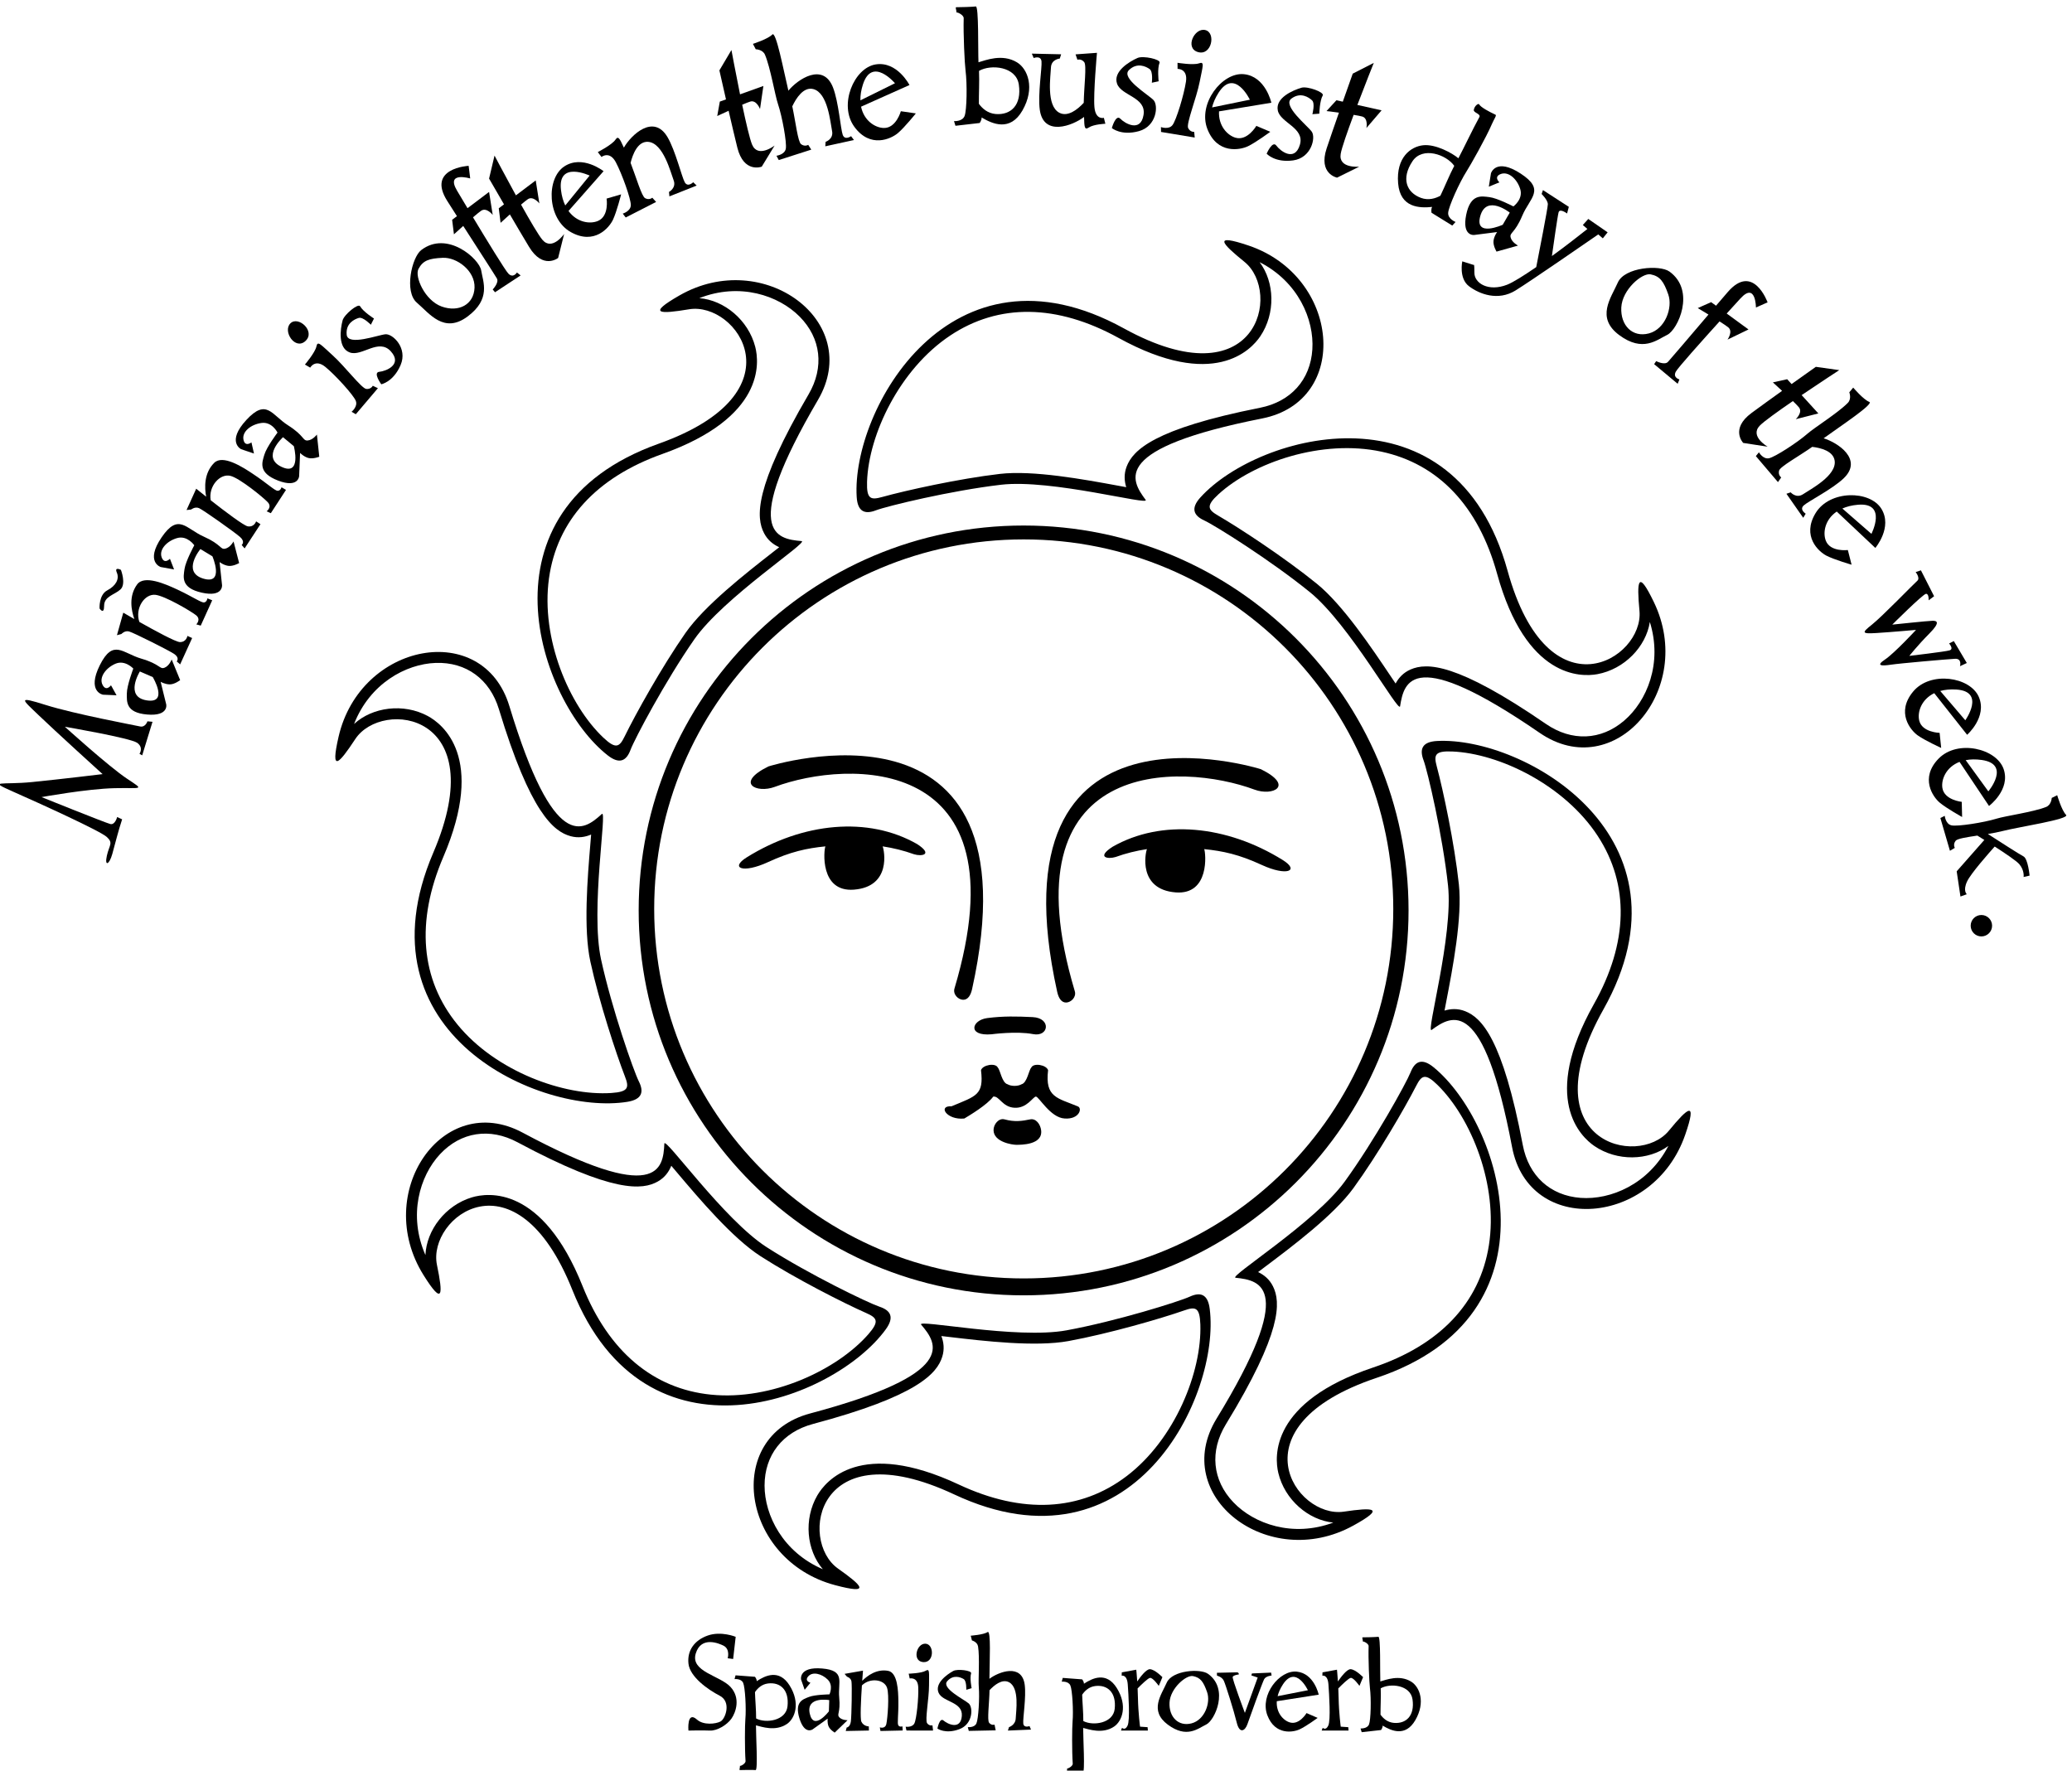 <?xml version="1.0" encoding="UTF-8" standalone="no"?>
<svg xmlns:inkscape="http://www.inkscape.org/namespaces/inkscape" xmlns:sodipodi="http://sodipodi.sourceforge.net/DTD/sodipodi-0.dtd" xmlns="http://www.w3.org/2000/svg" xmlns:svg="http://www.w3.org/2000/svg" version="1.1" id="svg1" width="666.02" height="569.19" viewBox="0 0 666.02 569.19">
  <defs id="defs1"></defs>
  <g id="g1" transform="translate(-66.539,-225.434)">
    <path id="path1" d="m 2974.18,3114 c 513.8,0 930.33,416.53 930.33,930.32 0,513.81 -416.53,930.33 -930.33,930.33 -513.8,0 -930.33,-416.52 -930.33,-930.33 0,-513.79 416.53,-930.32 930.33,-930.32 z m 0.3,1827.11 c 493.25,0 893.12,-399.87 893.12,-893.12 0,-493.25 -399.87,-893.13 -893.12,-893.13 -493.26,0 -893.12,399.88 -893.12,893.13 0,493.25 399.86,893.12 893.12,893.12" style="fill:#000000;fill-opacity:1;fill-rule:nonzero;stroke:none" transform="matrix(0.133,0,0,-0.133,0,1056)"></path>
    <path id="path2" d="m 3077.29,3821.71 c 11.63,0.42 24.88,13.09 20.6,27.42 -169.89,569.1 258.06,552.88 434.47,487.16 43.85,-16.35 97.12,8.99 15.28,49.41 0,0 -657.51,208.9 -492.28,-538.24 3.23,-14.6 9.97,-26.16 21.93,-25.75" style="fill:#000000;fill-opacity:1;fill-rule:nonzero;stroke:none" transform="matrix(0.133,0,0,-0.133,0,1056)"></path>
    <path id="path3" d="m 3189.05,4198.12 c -39.73,-25.74 -11.22,-30.45 7.48,-24.64 24.71,8.96 50.08,15.12 75.74,19.05 -3.84,-9.04 -21.87,-97.32 69.19,-104.61 83.06,-6.65 73.05,95.56 69.2,104.59 45.64,-4.59 84.32,-12.95 138.88,-38.13 60.82,-28.08 92.75,-14.26 50.94,11.76 -134.96,84 -292.8,99.81 -411.43,31.98" style="fill:#000000;fill-opacity:1;fill-rule:nonzero;stroke:none" transform="matrix(0.133,0,0,-0.133,0,1056)"></path>
    <path id="path4" d="m 2896.54,3744.97 c 0,0 60.6,8.19 100.33,0.44 38.7,-7.55 44.56,38.85 -0.8,41.07 -37.83,1.84 -71.51,2.66 -109.91,-2.35 -37.6,-4.91 -48.59,-44.17 10.38,-39.16" style="fill:#000000;fill-opacity:1;fill-rule:nonzero;stroke:none" transform="matrix(0.133,0,0,-0.133,0,1056)"></path>
    <path id="path5" d="m 3104.77,3570.87 c -48.39,20.25 -79.35,21.2 -71.43,87.22 -3.74,12.87 -35.3,18.69 -40.7,6.23 -5.89,-5.89 -9.86,-36.59 -23.33,-40.09 -9.02,-5.3 -25.05,-5.3 -34.06,0 -13.46,3.5 -17.44,34.2 -23.33,40.09 -5.4,12.46 -36.97,6.64 -40.71,-6.23 7.23,-60.13 -11.69,-62.23 -71.42,-87.22 -33.68,2.01 -11.75,-33.87 31.14,-29.48 12.46,7.47 55.4,33.08 69.93,53.02 14.78,1.82 21.65,-25.39 51.34,-27.03 29.91,-1.67 44.43,26.2 51.5,27.03 7.06,0.83 35.04,-51.36 69.93,-53.02 35.42,-2.4 43.39,25.51 31.14,29.48" style="fill:#000000;fill-opacity:1;fill-rule:nonzero;stroke:none" transform="matrix(0.133,0,0,-0.133,0,1056)"></path>
    <path id="path6" d="m 2372.64,4342.93 c 176.42,65.73 604.36,81.95 434.47,-487.16 -4.27,-14.33 8.97,-26.99 20.6,-27.41 11.96,-0.41 18.7,11.15 21.93,25.75 165.24,747.14 -492.28,538.24 -492.28,538.24 -81.84,-40.42 -28.57,-65.77 15.28,-49.42" style="fill:#000000;fill-opacity:1;fill-rule:nonzero;stroke:none" transform="matrix(0.133,0,0,-0.133,0,1056)"></path>
    <path id="path7" d="m 2989.99,3539.31 c -19.93,-4.15 -37.79,-6.64 -61.88,0 -14.01,3.87 -26.99,-12.05 -26.58,-26.58 0.84,-28.66 46,-34.89 54.82,-34.89 11.74,0 64.38,-0.41 60.22,34.89 -1.69,14.44 -12.35,29.54 -26.58,26.58" style="fill:#000000;fill-opacity:1;fill-rule:nonzero;stroke:none" transform="matrix(0.133,0,0,-0.133,0,1056)"></path>
    <path id="path8" d="m 2495.11,4199.16 c -3.85,-9.04 -13.85,-111.24 69.19,-104.59 91.08,7.28 73.04,95.57 69.19,104.61 25.68,-3.94 51.04,-10.1 75.76,-19.05 18.68,-5.82 47.2,-1.11 7.47,24.64 -118.64,67.84 -276.47,52.02 -411.42,-31.98 -41.82,-26.03 -9.89,-39.86 50.94,-11.77 54.56,25.19 93.24,33.55 138.87,38.14" style="fill:#000000;fill-opacity:1;fill-rule:nonzero;stroke:none" transform="matrix(0.133,0,0,-0.133,0,1056)"></path>
    <path id="path9" d="m 4533.54,3511.79 c -74.44,-90.4 -338.64,-28.17 -158.11,293.17 234.06,416.62 -191.54,659.84 -401.87,648.92 -36.34,-1.89 -42.83,-19.77 -32.95,-46.12 9.89,-26.35 46.12,-181.17 59.3,-303.05 13.17,-121.88 -54.56,-360.19 -39.53,-349.17 49.41,36.24 125.18,82.35 194.35,-283.28 40.72,-215.26 341.68,-191.82 418.34,29.64 29.65,85.65 6.59,65.89 -39.53,9.89 z m -213.03,-162.24 c -73.5,5.39 -125.79,53.09 -139.88,127.61 -48.7,257.34 -99.99,308.1 -139.24,323.57 -18.08,7.13 -34.94,5.98 -49.94,1.5 1.3,6.87 2.66,13.93 3.98,20.79 15.68,81.27 39.37,204.08 30.68,284.52 -10.79,99.76 -37.93,227.21 -53.29,284.45 -7.42,27.67 -5.57,38.25 36.87,36.52 114.12,-4.66 271.58,-81.05 351.96,-204.06 77.11,-118.02 73.93,-258.62 -9.2,-406.59 -128.8,-229.28 -31.77,-320.38 1.03,-342.85 54.9,-37.59 130.43,-35.79 179.04,0.18 -48.2,-92.91 -139.88,-130.92 -212.01,-125.64" style="fill:#000000;fill-opacity:1;fill-rule:nonzero;stroke:none" transform="matrix(0.133,0,0,-0.133,0,1056)"></path>
    <path id="path10" d="m 3964.89,3665.41 c -28.2,22.98 -45.01,14.08 -55.37,-12.09 -10.35,-26.17 -87.37,-165.27 -159.38,-264.48 -72.01,-99.21 -282.14,-230.44 -263.59,-232.36 60.94,-6.29 148.06,-22.93 -46,-340.44 -114.24,-186.93 124.63,-371.5 330.07,-258.74 79.45,43.61 49.08,44.43 -22.68,33.86 -115.84,-17.07 -269.99,206.34 79.49,323.46 453.1,151.84 300.75,617.76 137.46,750.79 z m 133.8,-430.52 c -22.02,-139.25 -118.71,-241.35 -279.64,-295.28 -249.35,-83.57 -238.54,-216.23 -229.29,-254.9 15.48,-64.71 72.69,-114.05 132.87,-120 -98.08,-36.55 -191.56,-3.21 -241.5,49.11 -50.88,53.31 -57.64,123.76 -18.09,188.47 136.57,223.47 132.6,295.53 113.89,333.34 -8.62,17.42 -21.9,27.88 -36.03,34.62 5.58,4.22 11.33,8.54 16.91,12.75 66.15,49.72 166.12,124.88 213.66,190.36 58.94,81.2 124.33,193.91 151.35,246.66 13.07,25.5 21.54,32.09 51.84,2.34 81.49,-80.03 146.97,-242.33 124.03,-387.47" style="fill:#000000;fill-opacity:1;fill-rule:nonzero;stroke:none" transform="matrix(0.133,0,0,-0.133,0,1056)"></path>
    <path id="path11" d="m 3423.98,3081.28 c -4.54,36.1 -22.85,41.26 -48.41,29.47 -25.55,-11.79 -177.29,-59.3 -297.87,-81.38 -120.59,-22.09 -363.22,27.95 -351.13,13.79 39.77,-46.62 91.32,-118.8 -268.25,-214.63 -211.68,-56.42 -166.21,-354.84 60.28,-415.03 87.59,-23.28 66.19,-1.73 6.95,40.14 -95.61,67.61 -52.96,335.66 280.77,179.22 432.69,-202.84 644,239.46 617.66,448.42 z M 3223.66,2677.4 c -112.03,-85.57 -252.48,-92.72 -406.16,-20.69 -238.11,111.63 -321.85,8.17 -341.84,-26.19 -33.46,-57.51 -26.12,-132.7 13.32,-178.54 -96.2,41.24 -140.83,129.89 -140.86,202.21 -0.02,73.69 43.71,129.35 116.99,148.88 253.07,67.45 299.93,122.33 312.48,162.61 5.78,18.55 3.39,35.29 -2.18,49.92 6.94,-0.8 14.1,-1.64 21.03,-2.45 82.2,-9.67 206.41,-24.28 286,-9.7 98.69,18.07 223.81,54.5 279.77,74.02 27.05,9.44 37.74,8.37 39.13,-34.09 3.73,-114.15 -60.89,-276.79 -177.68,-365.98" style="fill:#000000;fill-opacity:1;fill-rule:nonzero;stroke:none" transform="matrix(0.133,0,0,-0.133,0,1056)"></path>
    <path id="path12" d="m 2641.15,3031.92 c 21.34,29.47 11.5,45.74 -15.21,54.59 -26.72,8.85 -169.96,77.86 -273.09,144.13 -103.13,66.27 -246.08,268.61 -246.94,249.99 -2.82,-61.2 -14.5,-149.12 -342.5,26.61 -193.1,103.45 -363.82,-145.5 -239.59,-344.21 48.04,-76.85 47.14,-46.49 32.51,24.56 -23.61,114.69 190.69,281.25 327.45,-61.01 177.3,-443.76 633.81,-265.23 757.37,-94.66 z m -422.24,-157.99 c -140.27,14.07 -247.7,104.82 -310.67,262.43 -97.57,244.2 -229.4,225.89 -267.48,214.46 -63.72,-19.13 -109.74,-79.04 -112.28,-139.46 -42.05,95.85 -14.06,191.07 35.34,243.89 50.33,53.82 120.3,64.57 187.14,28.76 230.86,-123.68 302.57,-115.63 339.26,-94.8 16.9,9.59 26.59,23.44 32.51,37.93 4.54,-5.33 9.18,-10.82 13.69,-16.16 53.41,-63.22 134.11,-158.77 202.18,-202.51 84.41,-54.24 200.64,-113.13 254.83,-137.12 26.21,-11.6 33.28,-19.68 5.29,-51.62 -75.28,-85.89 -233.59,-160.48 -379.81,-145.8" style="fill:#000000;fill-opacity:1;fill-rule:nonzero;stroke:none" transform="matrix(0.133,0,0,-0.133,0,1056)"></path>
    <path id="path13" d="m 1547.47,4183.92 c -188.15,-439.26 261.01,-635.57 468.97,-602.21 35.92,5.76 40.47,24.24 27.82,49.38 -12.64,25.14 -65.23,175.19 -91.36,294.96 -26.14,119.77 15.71,363.95 1.95,351.38 -45.25,-41.3 -115.65,-95.26 -223.53,260.87 -63.51,209.66 -360.23,154.18 -412.76,-74.21 -20.32,-88.32 0.49,-66.21 40.36,-5.6 64.34,97.83 333.68,64.22 188.55,-274.57 z m -191.45,311.06 c 37.98,97.53 125.07,145.13 197.36,147.59 73.64,2.51 130.73,-39.33 152.72,-111.91 75.93,-250.64 132.36,-295.63 173.04,-306.82 18.74,-5.15 35.38,-2.21 49.81,3.86 -0.56,-6.97 -1.15,-14.14 -1.73,-21.1 -6.9,-82.47 -17.32,-207.11 -0.07,-286.16 21.39,-98.03 62.01,-221.84 83.4,-277.12 10.34,-26.72 9.63,-37.43 -32.75,-40.25 -113.96,-7.58 -278.68,51.54 -371.75,165.25 -89.3,109.09 -101.18,249.22 -34.35,405.23 103.54,241.73 -2.67,321.93 -37.69,340.76 -58.6,31.5 -133.5,21.64 -177.99,-19.33" style="fill:#000000;fill-opacity:1;fill-rule:nonzero;stroke:none" transform="matrix(0.133,0,0,-0.133,0,1056)"></path>
    <path id="path14" d="m 2092.25,5172.41 c -450.14,-160.37 -289.04,-623.31 -123.28,-753.24 28.64,-22.45 45.27,-13.23 55.13,13.13 9.86,26.36 84.24,166.89 154.36,267.43 70.13,100.55 277.74,235.73 259.17,237.29 -61.06,5.14 -148.46,20.14 39.57,341.25 110.68,189.04 -131.62,369.06 -334.89,252.44 -78.61,-45.09 -48.25,-45.33 23.31,-33.41 115.51,19.25 273.82,-201.21 -73.37,-324.89 z m 233.28,234.34 c -16.69,64.4 -74.82,112.65 -135.1,117.47 97.37,38.39 191.46,6.82 242.37,-44.54 51.88,-52.34 59.97,-122.66 21.65,-188.1 -132.33,-226 -127,-297.97 -107.57,-335.42 8.94,-17.25 22.41,-27.46 36.66,-33.93 -5.49,-4.32 -11.16,-8.76 -16.66,-13.06 -65.2,-50.97 -163.74,-127.99 -210.02,-194.36 -57.4,-82.3 -120.65,-196.22 -146.68,-249.46 -12.59,-25.75 -20.92,-32.5 -51.79,-3.32 -82.98,78.47 -151.51,239.5 -131.3,385.05 19.38,139.63 114.13,243.55 274,300.51 247.73,88.24 234.42,220.68 224.44,259.16" style="fill:#000000;fill-opacity:1;fill-rule:nonzero;stroke:none" transform="matrix(0.133,0,0,-0.133,0,1056)"></path>
    <path id="path15" d="m 2570.75,5043.89 c 2.19,-36.31 20.13,-42.65 46.39,-32.54 26.26,10.11 180.76,47.66 302.52,61.88 121.75,14.21 360.63,-51.48 349.48,-36.55 -36.66,49.11 -83.41,124.47 281.61,196.76 214.89,42.56 188.88,343.29 -33.23,418.06 -85.89,28.91 -65.93,6.02 -9.54,-39.61 91.03,-73.67 31.06,-338.38 -291.79,-160.61 -418.6,230.47 -658.17,-197.15 -645.44,-407.39 z m 25.05,36.35 c 3.69,114.15 78.73,272.25 201.05,353.67 117.35,78.12 257.96,76.14 406.63,-5.71 230.36,-126.84 320.63,-29.04 342.81,3.95 37.12,55.22 34.67,130.73 -1.7,179.03 93.31,-47.4 132.1,-138.76 127.43,-210.93 -4.75,-73.53 -52,-126.23 -126.39,-140.96 -256.92,-50.89 -307.23,-102.61 -322.36,-141.99 -6.98,-18.14 -5.69,-34.99 -1.07,-49.95 -6.88,1.24 -13.96,2.54 -20.83,3.81 -81.39,14.98 -204.4,37.63 -284.76,28.25 -99.66,-11.64 -226.86,-39.87 -283.97,-55.72 -27.62,-7.66 -38.2,-5.9 -36.84,36.55" style="fill:#000000;fill-opacity:1;fill-rule:nonzero;stroke:none" transform="matrix(0.133,0,0,-0.133,0,1056)"></path>
    <path id="path16" d="m 4221.5,4473.45 c 180.48,-124.16 377.66,104.39 276.16,315.61 -39.26,81.69 -41.71,51.42 -35.03,-20.81 10.79,-116.6 -220.61,-258.45 -318.69,96.82 -127.17,460.61 -600.6,333.63 -742.25,177.77 -24.47,-26.93 -16.49,-44.19 9.08,-55.93 25.57,-11.76 160.31,-96.17 255.48,-173.43 95.18,-77.26 214.89,-294.14 217.8,-275.75 9.57,60.53 30.88,146.62 337.45,-64.28 z m -348.26,119.31 c -3.92,5.79 -7.93,11.77 -11.82,17.58 -46.09,68.73 -115.74,172.6 -178.55,223.6 -77.9,63.24 -186.91,134.61 -238.12,164.44 -24.77,14.42 -30.9,23.23 0.46,51.89 84.3,77.05 249.88,133.68 393.57,102.94 137.86,-29.5 234.6,-131.57 279.76,-295.16 69.98,-253.48 203.03,-249.85 242.14,-242.7 65.45,11.97 117.8,66.43 127,126.2 31.2,-99.91 -7.14,-191.46 -62.07,-238.5 -55.98,-47.92 -126.7,-50.87 -189.17,-7.89 -215.77,148.43 -287.93,148.35 -326.69,131.7 -17.86,-7.66 -29.03,-20.35 -36.51,-34.1" style="fill:#000000;fill-opacity:1;fill-rule:nonzero;stroke:none" transform="matrix(0.133,0,0,-0.133,0,1056)"></path>
    <path id="path17" d="m 751.93,4780.68 c 0,23.07 25.254,26.36 39.527,39.53 14.273,13.18 1.098,47.22 1.098,47.22 0,0 -16.469,8.78 -9.883,-6.59 6.59,-15.37 -2.195,-31.84 -23.059,-42.82 -20.859,-10.98 -18.664,-43.92 -18.664,-43.92 0,0 10.981,-16.47 10.981,6.58" style="fill:#000000;fill-opacity:1;fill-rule:nonzero;stroke:none" transform="matrix(0.133,0,0,-0.133,0,1056)"></path>
    <path id="path18" d="m 838.645,4489.05 c -13.172,2.92 -158.348,29.98 -227.993,51.91 -69.644,21.93 -57.172,13.94 -17.644,-24.12 39.527,-38.07 155.195,-143.02 155.195,-143.02 0,0 -96.926,-11.84 -170.125,-19.16 -73.199,-7.32 -109.754,4.88 -46.805,-22.94 62.954,-27.81 211.114,-94.99 227.243,-109.92 16.132,-14.92 5.859,-19.03 0,-45.38 -5.856,-26.35 5.859,-21.96 13.175,4.39 7.325,26.35 14.528,56.09 23.758,83.71 l -12.043,5.6 c 0,0 -4.902,-19.85 -16.617,-16.92 -11.711,2.92 -166.109,65.06 -166.109,65.06 0,0 110.293,20.1 176.515,21.58 66.223,1.5 73.547,-6.05 29.625,23.23 -43.918,29.28 -149.746,125.21 -149.746,125.21 0,0 158.739,-27.15 174.84,-38.86 16.106,-11.72 5.473,-26.57 5.473,-26.57 l 6.59,-3.64 24.906,81.06 -12.278,1.16 c 0,0 -4.781,-15.31 -17.96,-12.38" style="fill:#000000;fill-opacity:1;fill-rule:nonzero;stroke:none" transform="matrix(0.133,0,0,-0.133,0,1056)"></path>
    <path id="path19" d="m 897.707,4630.9 c -11.711,-4.39 -10.266,8.74 -55.648,21.92 -45.383,13.17 -68.196,48.89 -100.403,-15.52 -32.207,-64.42 7.446,-71.53 7.446,-71.53 l 32.839,-1.39 -13.39,24.15 c 0,0 -11.738,-16.29 -20.524,1.28 -8.785,17.57 7.559,40.45 30.989,50.7 23.422,10.25 43.422,-11.62 43.422,-11.62 0,0 -15.61,-41.09 -15.61,-60.12 0,-19.03 -3.519,-46.53 49.184,-50.92 52.703,-4.39 45.976,24.57 45.976,24.57 l -13.457,54.52 c 0,0 10.532,-6.21 22.242,-6.21 11.715,0 24.887,10.25 24.887,10.25 l -20.461,49.91 c 0,0 -5.777,-15.59 -17.492,-19.99 z m -43.113,-78.79 c -54.168,8.78 -16.285,69.77 -16.285,69.77 l 31.144,-13.49 c 0,0 39.309,-65.07 -14.859,-56.28" style="fill:#000000;fill-opacity:1;fill-rule:nonzero;stroke:none" transform="matrix(0.133,0,0,-0.133,0,1056)"></path>
    <path id="path20" d="m 993.699,4788.8 c -7.008,-1.2 -26.25,13.26 -67.437,32.29 -26.004,12.01 -77.285,34.74 -94.543,11.2 -20.832,-28.4 -14.102,-62.85 -6.75,-83.7 -15.715,8.96 -26.746,15.41 -26.746,15.41 l -15.297,-54.4 10.789,2.85 c 0,0 8.012,9.04 18.64,6.13 10.633,-2.92 93.782,-44.49 108.465,-54.07 14.688,-9.58 6.578,-18.37 6.578,-18.37 l 8.262,-7.09 29.016,63.67 -11.446,5.13 c 0,0 -2.23,-15 -18.011,-14.92 -9.899,0.05 -61.219,27.97 -98.145,48.8 -11.144,32.59 12.606,68.7 39.156,65.39 23.422,-2.93 84.45,-38.83 97.625,-49.08 13.176,-10.24 0.86,-22.3 0.86,-22.3 l 10.723,-3 27.732,61.2 -11.63,4.68 c 0,0 -0.83,-8.62 -7.841,-9.82" style="fill:#000000;fill-opacity:1;fill-rule:nonzero;stroke:none" transform="matrix(0.133,0,0,-0.133,0,1056)"></path>
    <path id="path21" d="m 1044.71,4918.69 c -12.19,-2.76 -8.98,10.05 -52.155,29.26 -43.176,19.22 -60.922,57.71 -101.578,-1.74 -40.657,-59.45 -2.336,-71.87 -2.336,-71.87 l 32.347,-5.84 -9.984,25.75 c 0,0 -13.844,-14.55 -20.16,4.05 -6.321,18.6 12.98,39.05 37.578,46.02 24.598,6.97 41.445,-17.41 41.445,-17.41 0,0 -21.039,-38.58 -23.625,-57.44 -2.582,-18.85 -9.804,-45.62 41.817,-57.13 51.621,-11.5 48.891,18.11 48.891,18.11 l -5.93,55.84 c 0,0 9.58,-7.58 21.19,-9.17 11.6,-1.59 26.04,6.77 26.04,6.77 l -13.49,52.23 c 0,0 -7.84,-14.67 -20.05,-17.43 z m -53.409,-72.21 c -52.473,16.05 -6.66,71.33 -6.66,71.33 l 29.019,-17.59 c 0,0 30.12,-69.8 -22.359,-53.74" style="fill:#000000;fill-opacity:1;fill-rule:nonzero;stroke:none" transform="matrix(0.133,0,0,-0.133,0,1056)"></path>
    <path id="path22" d="m 1171.45,5058.63 c -7.11,-0.13 -23.95,17.07 -61.8,42.09 -23.89,15.8 -71.16,46 -91.77,25.34 -24.876,-24.94 -23.419,-60.01 -19.294,-81.73 -14.188,11.22 -24.113,19.27 -24.113,19.27 l -23.328,-51.47 11.097,1.18 c 0,0 9.281,7.74 19.348,3.25 10.074,-4.48 86,-58.12 99.07,-69.81 13.08,-11.68 3.73,-19.14 3.73,-19.14 l 7.1,-8.26 38.29,58.56 -10.55,6.81 c 0,0 -4.46,-14.5 -20.05,-12.04 -9.77,1.55 -56.3,36.88 -89.66,63.04 -6.1,33.91 22.82,66.02 48.57,58.74 22.71,-6.43 77.62,-51.12 89.11,-63.23 11.48,-12.12 -2.52,-22.18 -2.52,-22.18 l 10.15,-4.59 36.65,56.32 -10.8,6.38 c 0,0 -2.12,-8.41 -9.23,-8.53" style="fill:#000000;fill-opacity:1;fill-rule:nonzero;stroke:none" transform="matrix(0.133,0,0,-0.133,0,1056)"></path>
    <path id="path23" d="m 1243.84,5180.22 c -12.48,-0.95 -7.42,11.25 -47.32,36.57 -39.91,25.32 -51.84,65.99 -100.75,13.12 -48.9,-52.86 -12.81,-70.75 -12.81,-70.75 l 31.15,-10.51 -6.12,26.93 c 0,0 -15.82,-12.37 -19.35,6.96 -3.53,19.32 18.55,36.73 43.9,40.03 25.35,3.31 38.46,-23.28 38.46,-23.28 0,0 -26.46,-35.09 -31.77,-53.37 -5.31,-18.27 -16.37,-43.7 33.02,-62.62 49.38,-18.93 51,10.76 51,10.76 l 2.3,56.11 c 0,0 8.38,-8.9 19.62,-12.17 11.25,-3.27 26.76,2.89 26.76,2.89 l -5.72,53.64 c 0,0 -9.9,-13.36 -22.37,-14.31 z m -63.39,-63.63 c -49.57,23.55 3.83,71.54 3.83,71.54 l 26.14,-21.65 c 0,0 19.59,-73.44 -29.97,-49.89" style="fill:#000000;fill-opacity:1;fill-rule:nonzero;stroke:none" transform="matrix(0.133,0,0,-0.133,0,1056)"></path>
    <path id="path24" d="m 1349.97,5249.54 10.25,-5.86 53.4,62.89 -12.41,5.91 c 0,0 -4.1,-8.77 -15.56,-7.71 -11.46,1.05 -51.78,54.57 -81.06,80.92 -29.28,26.35 -36.6,36.6 -39.53,21.95 -2.93,-14.63 -27.81,-43.91 -27.81,-43.91 l 12.75,-7.46 c 0,0 11.98,22.02 36.87,1.53 24.89,-20.5 68.04,-68.14 73.35,-81.91 5.31,-13.78 -10.25,-26.35 -10.25,-26.35" style="fill:#000000;fill-opacity:1;fill-rule:nonzero;stroke:none" transform="matrix(0.133,0,0,-0.133,0,1056)"></path>
    <path id="path25" d="m 1238.71,5420.82 c 24.89,23.43 -17.57,61.49 -36.6,42.46 -19.25,-19.26 11.71,-65.88 36.6,-42.46" style="fill:#000000;fill-opacity:1;fill-rule:nonzero;stroke:none" transform="matrix(0.133,0,0,-0.133,0,1056)"></path>
    <path id="path26" d="m 1345.97,5392.86 c 29.28,-10.25 69.46,35.17 98.74,2.96 29.28,-32.21 -11.63,-48.18 -27.73,-49.64 -16.11,-1.47 4.77,-30.13 4.77,-30.13 0,0 29.18,5.49 46.74,46.49 17.57,40.98 -18.96,75.85 -36.53,74.39 -17.57,-1.47 -90.83,-29.05 -93.76,-1.24 -2.92,27.82 19.1,37.84 29.34,40.76 10.25,2.93 29.06,-16.5 29.06,-16.5 l 7.54,15.04 c 0,0 -26.25,16.51 -33.57,29.68 -4.38,7.89 -38.51,-19.97 -42.28,-34.19 -5.75,-21.61 -11.6,-67.37 17.68,-77.62" style="fill:#000000;fill-opacity:1;fill-rule:nonzero;stroke:none" transform="matrix(0.133,0,0,-0.133,0,1056)"></path>
    <path id="path27" d="m 1630.29,5479.84 c 57.09,42.46 37.37,83.5 32.98,111.32 -4.4,27.81 -81.98,97.57 -144.93,49.26 -23,-17.65 -41.43,-100.69 -10.68,-127.04 30.74,-26.35 65.53,-76 122.63,-33.54 z m -118.61,115.07 c 10.91,20.38 25.27,25.37 58.94,26.83 33.67,1.46 78.01,-31.09 76.55,-72.09 -1.47,-40.99 -38.33,-60.35 -79.33,-45.71 -40.99,14.64 -65.94,72.72 -56.16,90.97" style="fill:#000000;fill-opacity:1;fill-rule:nonzero;stroke:none" transform="matrix(0.133,0,0,-0.133,0,1056)"></path>
    <path id="path28" d="m 1604.65,5722.41 -11.65,-8.78 4.39,-35.14 c 0,0 10.03,9.19 22.43,20.28 36.58,-56.9 77.11,-119.52 81.32,-126.9 5.86,-10.25 -10.05,-26.61 -10.05,-26.61 l 5.55,-6.82 61.89,40.72 -8.88,7.09 c 0,0 -8.79,-14.64 -20.5,-2.92 -7.57,7.57 -51.79,79.97 -85.69,136.24 8.47,7.28 15.9,13.41 19.81,16.01 13.18,8.79 27.82,-10.24 27.82,-10.24 l -8.79,55.63 -52.11,-39.3 c -12.32,20.54 -21.9,36.63 -25.37,42.47 -28.03,47.24 31.86,29.38 31.86,29.38 l -3.78,30.55 c 0,0 -102.23,-5.24 -51.61,-85.06 6.78,-10.69 14.78,-23.23 23.36,-36.6" style="fill:#000000;fill-opacity:1;fill-rule:nonzero;stroke:none" transform="matrix(0.133,0,0,-0.133,0,1056)"></path>
    <path id="path29" d="m 1705.73,5741.44 4.39,-35.14 c 0,0 10.03,9.2 22.43,20.29 16.35,-27.97 33.58,-57.23 46.5,-78.57 33.67,-55.63 70.15,-26.63 70.15,-26.63 l 14.52,57.99 c 0,0 -29.16,-41.88 -52.58,-14.07 -9.48,11.26 -30.23,46.73 -51.57,84.97 7.04,5.98 13.04,10.86 16.43,13.12 13.18,8.78 27.82,-10.25 27.82,-10.25 l -8.79,55.64 -47.87,-36.1 c -27.03,49.19 -51.68,96.12 -51.68,96.12 l -13.18,-55.63 c 0,0 15.93,-27.66 36.04,-62.23 l -12.61,-9.51" style="fill:#000000;fill-opacity:1;fill-rule:nonzero;stroke:none" transform="matrix(0.133,0,0,-0.133,0,1056)"></path>
    <path id="path30" d="m 1879.6,5684.02 c 57.1,-32.2 93.02,10.41 102.14,29.75 9.12,19.34 19.72,61.34 19.72,61.34 l -35.14,-10.25 c 0,0 6.74,-42.09 -20.65,-53.92 -19.27,-8.33 -51.01,-3.94 -71.39,23.99 l 84.72,96.18 c 0,0 -51.24,40.62 -95.16,11.35 -43.92,-29.28 -41.34,-126.23 15.76,-158.44 z m 45.73,136.48 -58.89,-72.27 c -4.92,10.26 -8.63,22.58 -10.37,37.49 -8.34,71.38 69.26,34.78 69.26,34.78" style="fill:#000000;fill-opacity:1;fill-rule:nonzero;stroke:none" transform="matrix(0.133,0,0,-0.133,0,1056)"></path>
    <path id="path31" d="m 1988.62,5852.72 c 15.1,-28.48 36.66,-89.04 36.27,-103.79 -0.38,-14.76 -19.57,-20.41 -19.57,-20.41 l 7.21,-9.34 73.45,37.57 -9.18,10.23 c 0,0 -7.16,-6.53 -17.34,-1.16 -8.43,4.46 -21.35,49.79 -35.15,85.44 5.04,20.17 17.15,52.78 42.55,50.75 36.6,-2.93 54.06,-73.49 61.38,-92.52 7.32,-19.03 -11.13,-28.52 -11.13,-28.52 l 1,-10.8 65.86,26.16 -8.3,8.06 c 0,0 -13.17,-13.18 -20.49,0 -7.32,13.18 -22.63,76.88 -41.66,109.09 -33.81,57.21 -88.18,4.88 -105.45,-25.46 -10.35,22.51 -13.59,29.31 -20.45,19.1 -8.33,-12.39 -42.55,-29.87 -42.55,-29.87 l 8.91,-11.78 c 0,0 19.52,15.73 34.64,-12.75" style="fill:#000000;fill-opacity:1;fill-rule:nonzero;stroke:none" transform="matrix(0.133,0,0,-0.133,0,1056)"></path>
    <path id="path32" d="m 2233.74,5964.45 c 0,0 12.31,5.8 27.45,12.71 7.3,-31.57 15.06,-64.62 21.05,-88.84 15.62,-63.13 59.06,-46.28 59.06,-46.28 l 31.11,51.05 c 0,0 -40.3,-31.32 -54.4,2.2 -5.7,13.57 -14.97,53.6 -23.98,96.45 8.5,3.63 15.68,6.5 19.59,7.65 15.18,4.47 23.51,-18.05 23.51,-18.05 l 8.14,55.73 -56.43,-20.24 c -11.2,55 -20.78,107.13 -20.78,107.13 l -29.11,-49.2 c 0,0 6.98,-31.14 15.92,-70.12 l -14.88,-5.34 -6.25,-34.85" style="fill:#000000;fill-opacity:1;fill-rule:nonzero;stroke:none" transform="matrix(0.133,0,0,-0.133,0,1056)"></path>
    <path id="path33" d="m 2670.32,5923.14 c 16.32,13.8 43.4,47.62 43.4,47.62 l -36.22,5.26 c 0,0 -11.34,-41.1 -41.17,-40.49 -20.99,0.42 -48.04,17.6 -54.99,51.46 l 117,52.34 c 0,0 -29.75,58.23 -81.86,49.82 -52.12,-8.41 -90.01,-97.68 -51.43,-150.68 38.58,-53 88.95,-29.14 105.27,-15.33 z m -84.46,117.62 c 22.04,68.4 77.44,2.89 77.44,2.89 l -83.57,-41.31 c -0.22,11.38 1.52,24.13 6.13,38.42" style="fill:#000000;fill-opacity:1;fill-rule:nonzero;stroke:none" transform="matrix(0.133,0,0,-0.133,0,1056)"></path>
    <path id="path34" d="m 2349.13,6112.56 c 13.28,-31.55 24.02,-97.24 31.33,-118.9 10.3,-30.55 21.77,-93.8 19,-108.3 -2.77,-14.5 -22.62,-16.96 -22.62,-16.96 l 5.61,-10.38 78.56,25.19 -7.41,11.57 c 0,0 -8.12,-5.28 -17.3,1.67 -7.69,5.84 -13.15,53.8 -21.17,91.45 9.32,19.65 26.98,47.56 50.51,41.74 35.65,-8.81 41.46,-81.26 45.61,-101.23 4.14,-19.96 -15.6,-26.34 -15.6,-26.34 l -0.76,-10.82 69.22,15.16 -6.88,9.29 c 0,0 -15.14,-10.87 -20.23,3.32 -5.09,14.19 -9.89,79.53 -23.46,114.39 -23.99,61.66 -85.64,19.47 -107.85,-7.69 -11.73,49.36 -29.94,145.24 -38.89,135.71 -10.23,-10.88 -46.83,-22.59 -46.83,-22.59 l 6.89,-13.07 c 0,0 16.82,-0.26 22.27,-13.21" style="fill:#000000;fill-opacity:1;fill-rule:nonzero;stroke:none" transform="matrix(0.133,0,0,-0.133,0,1056)"></path>
    <path id="path35" d="m 3017.43,6096.57 c 1.59,-14.98 -9.16,-79.61 -4.21,-116.69 8.81,-65.87 79.28,-38.9 107.02,-17.7 0.74,-24.77 1.08,-32.29 11.38,-25.57 12.5,8.16 40.14,9.12 40.14,9.12 l -3.61,14.32 c 0,0 -20.05,-5.99 -22.85,26.13 -2.8,32.12 6.15,130.99 6.15,130.99 l -51.73,-3.73 4.47,-13 c 0,0 9.14,3.22 16.41,-5.7 6.35,-7.79 -0.44,-59.29 -1.13,-98.44 -14.42,-15.48 -38.05,-34.89 -58.82,-24.06 -32.55,16.97 -21.1,88.75 -20.42,109.13 0.69,20.38 21.38,21.92 21.38,21.92 l 3.29,10.33 -70.84,1.61 4.49,-10.66 c 0,0 17.28,6.99 18.88,-8" style="fill:#000000;fill-opacity:1;fill-rule:nonzero;stroke:none" transform="matrix(0.133,0,0,-0.133,0,1056)"></path>
    <path id="path36" d="m 3387.73,5912.43 -1.3,13.68 c 0,0 -9.64,-0.99 -14.62,9.39 -4.98,10.37 20.21,72.45 27.78,111.11 7.57,38.66 12.6,50.21 -1.47,45.2 -14.06,-5.01 -51.97,1.3 -51.97,1.3 l 0.16,-14.77 c 0,0 25.05,1.03 20.25,-30.85 -4.8,-31.88 -23.5,-93.38 -32.59,-105.01 -9.08,-11.64 -27.87,-4.75 -27.87,-4.75 l 0.24,-11.8 81.39,-13.5" style="fill:#000000;fill-opacity:1;fill-rule:nonzero;stroke:none" transform="matrix(0.133,0,0,-0.133,0,1056)"></path>
    <path id="path37" d="m 3395.8,6118.96 c 32.88,-9.32 43.72,46.67 17.62,53.22 -26.42,6.62 -50.51,-43.9 -17.62,-53.22" style="fill:#000000;fill-opacity:1;fill-rule:nonzero;stroke:none" transform="matrix(0.133,0,0,-0.133,0,1056)"></path>
    <path id="path38" d="m 3625.47,5857.14 c 44.2,5.99 55.34,55.24 45.06,69.56 -10.28,14.32 -71.59,63 -49.23,79.8 22.36,16.8 42.27,3.06 50.04,-4.23 7.78,-7.28 0.77,-33.41 0.77,-33.41 l 16.78,1.26 c 0,0 0.68,31 8.22,44.05 4.52,7.81 -36.92,22.78 -51.06,18.72 -21.49,-6.18 -63.76,-24.67 -57.51,-55.05 6.25,-30.39 65.86,-41.53 53.27,-83.2 -12.59,-41.66 -47.31,-14.77 -56.83,-1.7 -9.53,13.06 -23.41,-19.58 -23.41,-19.58 0,0 19.71,-22.21 63.9,-16.22" style="fill:#000000;fill-opacity:1;fill-rule:nonzero;stroke:none" transform="matrix(0.133,0,0,-0.133,0,1056)"></path>
    <path id="path39" d="m 3252.94,5927.89 c 42.98,11.9 47.37,62.21 35.25,75.01 -12.12,12.8 -79.44,52.76 -59.55,72.42 19.88,19.67 41.47,8.74 50.16,2.57 8.68,-6.17 5.26,-33 5.26,-33 l 16.46,3.51 c 0,0 -3.51,30.81 2.2,44.76 3.42,8.34 -39.66,17.58 -53.12,11.64 -20.46,-9.01 -59.85,-33.04 -49.55,-62.3 10.29,-29.27 70.86,-32.26 64.01,-75.24 -6.85,-42.99 -44.88,-21.03 -56.08,-9.37 -11.21,11.66 -20.55,-22.55 -20.55,-22.55 0,0 22.53,-19.35 65.51,-7.45" style="fill:#000000;fill-opacity:1;fill-rule:nonzero;stroke:none" transform="matrix(0.133,0,0,-0.133,0,1056)"></path>
    <path id="path40" d="m 3418.35,5932.93 c 23.81,-61.07 78.6,-50.82 97.9,-41.63 19.3,9.19 54.09,35 54.09,35 l -33.68,14.31 c 0,0 -21.43,-36.85 -50.12,-28.67 -20.19,5.75 -41.98,29.25 -40.08,63.77 l 126.47,20.82 c 0,0 -13.95,63.89 -66.48,69.02 -52.54,5.14 -111.91,-71.54 -88.1,-132.62 z m 27,87.85 c 38.73,60.53 75.63,-16.92 75.63,-16.92 l -91.33,-18.67 c 2.68,11.06 7.61,22.95 15.7,35.59" style="fill:#000000;fill-opacity:1;fill-rule:nonzero;stroke:none" transform="matrix(0.133,0,0,-0.133,0,1056)"></path>
    <path id="path41" d="m 3731.74,5815.48 53.57,26.52 c 0,0 -50.79,-4.94 -44.79,30.93 2.43,14.51 15.99,53.3 31.28,94.34 9.12,-1.48 16.73,-2.89 20.64,-4.01 15.23,-4.34 10.23,-27.83 10.23,-27.83 l 36.67,42.75 -58.52,13.05 c 19.93,52.48 39.7,101.66 39.7,101.66 l -50.9,-26.02 c 0,0 -10.74,-30.05 -24.02,-67.78 l -15.43,3.45 -23.9,-26.12 c 0,0 13.5,-1.68 29.98,-3.93 -10.71,-30.58 -21.82,-62.67 -29.7,-86.33 -20.53,-61.7 25.19,-70.68 25.19,-70.68" style="fill:#000000;fill-opacity:1;fill-rule:nonzero;stroke:none" transform="matrix(0.133,0,0,-0.133,0,1056)"></path>
    <path id="path42" d="m 3961.49,5744.71 c -3.27,-6.05 -1.37,-14.13 -1.37,-14.13 l 50.07,-30.93 7.94,8.73 c 0,0 -18.68,7.17 -17.88,21.91 0.8,14.74 27.16,73.37 44.51,100.54 9.23,14.45 46.72,80.45 61.71,115.24 5,11.59 11.45,20 8.25,21.5 -16.24,7.63 -35.55,17.88 -39.63,25.17 -1.66,2.94 -11.18,-3.17 -12.89,-13.63 -1.1,-6.76 17.8,-9.39 13.43,-17.34 -16.27,-29.6 -37.27,-74.15 -50.66,-99.5 -14.09,12.1 -54.74,34.79 -85.16,31.5 -30.09,-3.26 -65.67,-29.4 -60.5,-91.95 4.92,-59.55 52.09,-60.18 82.18,-57.11 z m -47.6,110.3 c 24.24,36.58 81.88,16.38 101.09,-11 -11.68,-22.17 -23.75,-52.07 -33.53,-72.24 -11.92,-6.54 -28.94,-11.97 -47.31,-5.06 -34.37,12.9 -48.03,46.35 -20.25,88.3" style="fill:#000000;fill-opacity:1;fill-rule:nonzero;stroke:none" transform="matrix(0.133,0,0,-0.133,0,1056)"></path>
    <path id="path43" d="m 4103.68,5826.08 -5.18,-32.46 25.54,10.51 c 0,0 -14.83,13.54 3.64,20.25 18.46,6.69 39.3,-12.18 46.78,-36.63 7.48,-24.45 -16.55,-41.79 -16.55,-41.79 0,0 -39,20.24 -57.91,22.43 -18.9,2.19 -45.81,8.86 -56.25,-42.99 -10.44,-51.85 19.11,-48.5 19.11,-48.5 l 55.7,7.08 c 0,0 -7.38,-9.74 -8.72,-21.37 -1.36,-11.64 7.31,-25.91 7.31,-25.91 l 51.93,14.58 c 0,0 -14.82,7.54 -17.83,19.68 -3.02,12.14 9.85,9.18 28.17,52.75 18.32,43.56 56.43,62.1 -3.85,101.52 -60.27,39.41 -71.89,0.85 -71.89,0.85 z m 28.45,-124.46 c 0,0 -69.16,-31.55 -54.19,21.24 14.97,52.8 71.18,8.14 71.18,8.14 l -16.99,-29.38" style="fill:#000000;fill-opacity:1;fill-rule:nonzero;stroke:none" transform="matrix(0.133,0,0,-0.133,0,1056)"></path>
    <path id="path44" d="m 4142.61,5556.65 c -45.38,-17.57 -78.95,3.8 -78.95,28.69 0,24.89 -1.46,19.03 -1.46,19.03 l -27.82,8.79 c 0,0 -8.79,-41 16.1,-60.03 24.89,-19.03 70.27,-36.59 112.73,-10.25 37.59,23.33 169.89,114.73 199.81,135.42 l 11.01,-9.51 11.63,14.53 -46.77,32.32 -13.18,-14.64 11.05,-9.58 c -16.8,-12.88 -46.97,-37.51 -85.79,-65.44 3.72,26.46 13.81,97.44 16.18,105.76 2.93,10.25 20.5,-2.93 20.5,-2.93 l 4.21,16.1 -62.52,40.47 -3.22,-9.42 c 0,0 15.03,-14.57 15.03,-24.82 0,-8.82 -21.93,-120.84 -28.03,-151.84 -29.5,-20.27 -56.08,-37.07 -70.51,-42.65" style="fill:#000000;fill-opacity:1;fill-rule:nonzero;stroke:none" transform="matrix(0.133,0,0,-0.133,0,1056)"></path>
    <path id="path45" d="m 4413.64,5434.96 c 57.15,-42.4 90.74,-11.65 116.11,0.59 25.36,12.24 69.72,106.67 5.28,152.98 -23.54,16.92 -108.36,10.56 -124.7,-26.49 -16.35,-37.04 -53.83,-84.69 3.31,-127.08 z m 5.04,66.74 c 2.17,43.48 50.57,84.14 70.86,80.05 22.66,-4.56 31.58,-16.86 42.71,-48.67 11.13,-31.82 -7.22,-83.67 -46.89,-94.11 -39.66,-10.45 -68.85,19.26 -66.68,62.73" style="fill:#000000;fill-opacity:1;fill-rule:nonzero;stroke:none" transform="matrix(0.133,0,0,-0.133,0,1056)"></path>
    <path id="path46" d="m 4726.11,5448.53 -52.69,38.54 c 16.11,17.73 28.74,31.54 33.33,36.55 37.13,40.49 37.34,-22 37.34,-22 l 28.15,12.44 c 0,0 -34.55,96.35 -96.35,24.83 -8.26,-9.58 -17.96,-20.87 -28.28,-32.94 l -11.77,8.62 -32.38,-14.36 c 0,0 11.7,-6.95 25.91,-15.61 -43.91,-51.47 -92.15,-108.35 -97.99,-114.52 -8.12,-8.57 -28.38,1.94 -28.38,1.94 l -4.93,-7.3 56.86,-47.47 4.23,10.55 c 0,0 -16.55,4.18 -8.72,18.77 5.06,9.44 61.6,72.69 105.67,121.4 9.41,-6 17.43,-11.34 21.05,-14.33 12.22,-10.08 -1.77,-29.59 -1.77,-29.59 l 50.72,24.48" style="fill:#000000;fill-opacity:1;fill-rule:nonzero;stroke:none" transform="matrix(0.133,0,0,-0.133,0,1056)"></path>
    <path id="path47" d="m 4753.55,5216.27 c 10.33,10.48 43.72,34.42 79.83,59.21 6.61,-6.45 12.02,-11.98 14.58,-15.14 9.97,-12.31 -7.62,-28.65 -7.62,-28.65 l 54.57,13.9 -40.37,44.32 c 46.48,31.48 90.93,60.36 90.93,60.36 l -56.62,7.97 c 0,0 -26.06,-18.42 -58.62,-41.65 l -10.64,11.68 -34.57,-7.62 c 0,0 10.08,-9.14 22.27,-20.46 -26.34,-18.87 -53.87,-38.73 -73.93,-53.57 -52.27,-38.67 -20.02,-72.31 -20.02,-72.31 l 59.08,-9.1 c 0,0 -44.4,25.17 -18.87,51.06" style="fill:#000000;fill-opacity:1;fill-rule:nonzero;stroke:none" transform="matrix(0.133,0,0,-0.133,0,1056)"></path>
    <path id="path48" d="m 4913.02,4937.86 c -7.68,19.54 -2.22,51.12 26.38,70.55 l 93.28,-87.91 c 0,0 42.32,49.84 14.53,94.72 -27.78,44.88 -124.76,45.56 -158.87,-10.42 -34.11,-55.98 7.28,-93.32 26.3,-103.08 19.02,-9.77 60.64,-21.77 60.64,-21.77 l -9.06,35.46 c 0,0 -42.3,-5.32 -53.2,22.45 z m 77.75,87.03 c 71.62,5.94 32.43,-70.38 32.43,-70.38 l -70.25,61.28 c 10.43,4.57 22.86,7.87 37.82,9.1" style="fill:#000000;fill-opacity:1;fill-rule:nonzero;stroke:none" transform="matrix(0.133,0,0,-0.133,0,1056)"></path>
    <path id="path49" d="m 4859.6,5023.22 c 11.15,10.15 69.63,39.69 96.6,65.61 47.7,45.85 -14.93,86.56 -48.55,96.62 41.06,29.8 122.59,83.46 110.35,88.06 -13.98,5.25 -38.86,34.54 -38.86,34.54 l -9.41,-11.38 c 0,0 6.22,-15.62 -3.64,-25.63 -24.02,-24.39 -80.54,-59.54 -97.73,-74.61 -24.24,-21.25 -78.23,-56.15 -92.68,-59.16 -14.45,-3.02 -24.35,14.36 -24.35,14.36 l -7.44,-9.16 53.45,-62.86 7.84,11.29 c 0,0 -8,5.47 -5.11,16.61 2.53,9.72 48.08,34.71 80.06,57.29 21.01,-2.47 50.64,-10.05 54.18,-33.19 5.57,-36.3 -59.09,-69.51 -75.93,-81 -16.84,-11.5 -30.32,4.27 -30.32,4.27 l -10.27,-3.45 40.59,-58.09 5.94,9.93 c 0,0 -15.86,9.8 -4.72,19.95" style="fill:#000000;fill-opacity:1;fill-rule:nonzero;stroke:none" transform="matrix(0.133,0,0,-0.133,0,1056)"></path>
    <path id="path50" d="m 5188.01,4473.52 c 0,0 -42.63,0.92 -49.35,29.98 -4.74,20.45 5.27,50.89 36.39,65.93 l 79.44,-100.58 c 0,0 49.16,43.12 28.22,91.58 -20.93,48.46 -116.77,63.29 -158.69,12.89 -41.92,-50.39 -6.43,-93.37 10.96,-105.81 17.39,-12.44 56.81,-30.4 56.81,-30.4 z m 40.28,104.72 c 71.71,-4.59 21.8,-74.36 21.8,-74.36 l -60.55,70.88 c 10.98,3 23.76,4.44 38.75,3.48" style="fill:#000000;fill-opacity:1;fill-rule:nonzero;stroke:none" transform="matrix(0.133,0,0,-0.133,0,1056)"></path>
    <path id="path51" d="m 5241.49,4306.75 c 0,0 -42.42,4.29 -46.83,33.79 -3.1,20.76 9.29,50.31 41.5,62.85 l 71.24,-106.55 c 0,0 52.41,39.1 35.37,89.06 -17.04,49.96 -111.4,72.33 -157.17,25.4 -45.78,-46.92 -13.8,-92.58 2.56,-106.35 16.34,-13.77 54.23,-34.79 54.23,-34.79 z m 48.44,101.21 c 71.12,-10.25 15.85,-75.86 15.85,-75.86 l -54.75,75.45 c 11.18,2.13 24.04,2.55 38.9,0.41" style="fill:#000000;fill-opacity:1;fill-rule:nonzero;stroke:none" transform="matrix(0.133,0,0,-0.133,0,1056)"></path>
    <path id="path52" d="m 5237.27,4634.65 16.47,7.69 -31.4,53 -11.42,-5.79 c 0,0 12.13,-13.34 1.15,-16.64 -10.98,-3.29 -97.21,-13.34 -97.21,-13.34 0,0 20.21,25.64 48.12,53.74 27.9,28.09 18.29,31.14 8.41,31.14 -9.88,0 -97.79,-9.33 -97.79,-9.33 0,0 74.11,74 81.51,74.45 7.4,0.45 6.4,-15.71 6.4,-15.71 l 13.18,9.89 -31.85,62.58 -12.73,-4.22 c 0,0 11.64,-14.45 3.95,-21.03 -7.68,-6.59 -84.42,-85.88 -109.42,-105.82 -25,-19.94 -25.57,-22.64 10.67,-20.45 36.23,2.2 95.67,7.59 95.67,7.59 0,0 -52.14,-56.44 -75.2,-71.81 -23.06,-15.38 -7.42,-15.59 14.54,-12.29 21.96,3.29 137.37,13.36 154.93,14.25 17.55,0.89 12.02,-17.9 12.02,-17.9" style="fill:#000000;fill-opacity:1;fill-rule:nonzero;stroke:none" transform="matrix(0.133,0,0,-0.133,0,1056)"></path>
    <path id="path53" d="m 5493.56,4275.39 c -10.61,10.51 -21.36,47.4 -21.36,47.4 l -13.24,-6.54 c 0,0 -0.7,-16.81 -13.79,-21.92 -31.88,-12.46 -97.83,-21.48 -119.67,-28.22 -30.8,-9.5 -94.34,-19.32 -108.76,-16.17 -14.42,3.15 -16.36,23.06 -16.36,23.06 l -10.53,-5.34 23.13,-79.19 11.77,7.1 c 0,0 -5.07,8.26 2.11,17.25 4.01,5.01 26.57,8.54 52.35,12.4 4.7,-2.91 10.43,-6.48 16.88,-10.52 l -66.82,-75.85 9.1,-60.89 15.37,5.5 c 0,0 -10.13,8.24 0.85,31.29 9.29,19.51 53.22,69.14 66.56,84 25.98,-16.77 52.84,-34.95 59.23,-42.4 13.17,-15.38 10.61,-31.17 10.61,-31.17 l 14.46,3.29 c 0,0 -3.82,40.99 -14.8,46.48 -8.4,4.2 -61.52,38.35 -86.03,54.18 12.38,2.01 24.4,4.23 34.42,6.84 38.11,9.95 165.14,28.92 154.52,39.42" style="fill:#000000;fill-opacity:1;fill-rule:nonzero;stroke:none" transform="matrix(0.133,0,0,-0.133,0,1056)"></path>
    <path id="path54" d="m 2867.92,5947.57 c 0,0 5.15,6.52 4.76,13.39 25.94,-15.56 68.91,-35.02 98.65,16.82 31.23,54.43 12.76,100.66 -13.11,116.38 -35.79,21.76 -76.35,4.83 -93.11,0.18 -1.36,28.64 0.93,135.8 -6.45,134.9 -9.09,-1.11 -37.57,-1.84 -47.48,-1.85 -2.5,0 0.57,-5.68 0.87,-13.19 -0.11,2.71 17.6,-5.11 17.34,-13.48 -1.19,-37.86 2.24,-109.44 4.46,-126.44 4.17,-31.97 3.15,-96.24 -2.39,-109.92 -5.53,-13.69 -25.48,-12.25 -25.48,-12.25 l 3.48,-11.27 z m -1.51,126 c 29.02,16.63 89.78,10.45 96.19,-32.96 7.35,-49.77 -19.22,-74.26 -55.82,-71.36 -19.56,1.56 -32.67,13.7 -40.68,24.67 -0.3,22.42 1.47,54.61 0.31,79.65" style="fill:#000000;fill-opacity:1;fill-rule:nonzero;stroke:none" transform="matrix(0.133,0,0,-0.133,0,1056)"></path>
    <path id="path55" d="m 2528.67,2094.17 c -6.72,7.4 3.46,10.21 -0.15,47.84 -3.62,37.63 16.19,65.15 -41.21,70.06 -57.41,4.91 -50.97,-26.67 -50.97,-26.67 l 8.67,-24.83 13.99,17.09 c 0,0 -15.57,3.91 -5.11,15.64 10.47,11.72 32.31,6.33 46.85,-8.06 14.54,-14.38 4.19,-35.71 4.19,-35.71 0,0 -35.16,-0.54 -49.3,-6.16 -14.15,-5.62 -35.64,-11.13 -23.33,-51.61 12.31,-40.48 31.86,-26.92 31.86,-26.92 l 36.55,26.11 c 0,0 -1.5,-9.66 1.96,-18.37 3.46,-8.7 14.97,-15.47 14.97,-15.47 l 31.06,29.96 c 0,0 -13.3,-0.31 -20.03,7.1 z m -25.09,14.35 c 0,0 -36.76,-48.45 -46.23,-5.59 -9.48,42.87 47.06,32.73 47.06,32.73 l -0.83,-27.14" style="fill:#000000;fill-opacity:1;fill-rule:nonzero;stroke:none" transform="matrix(0.133,0,0,-0.133,0,1056)"></path>
    <path id="path56" d="m 2671.53,2074.47 c -3.29,4.64 0.48,23.52 -0.05,59.82 -0.33,22.91 -1.68,67.76 -24.63,72.07 -27.7,5.19 -50.22,-11.59 -62.71,-24.1 1.02,14.44 1.86,24.62 1.86,24.62 l -44.53,-7.79 5.78,-6.8 c 0,0 9.3,-2.65 10.88,-11.32 1.58,-8.68 0.37,-83.04 -1.46,-96.95 -1.83,-13.91 -10.1,-14.61 -10.1,-14.61 l -2.25,-8.41 55.96,1.11 -0.26,10.03 c 0,0 -12.47,-0.07 -17.87,11.34 -3.39,7.15 -1.01,53.83 1.23,87.67 19.65,19.32 53.92,14.69 60.71,-5.61 6,-17.91 1.23,-74.35 -1.61,-87.4 -2.83,-13.05 -15.78,-8.34 -15.78,-8.34 l 1.54,-8.77 53.74,1.18 -0.65,10 c 0,0 -6.51,-2.38 -9.8,2.26" style="fill:#000000;fill-opacity:1;fill-rule:nonzero;stroke:none" transform="matrix(0.133,0,0,-0.133,0,1056)"></path>
    <path id="path57" d="m 2329.18,2181.47 c 0.09,5.5 -4.23,10.55 -4.23,10.55 l -46.95,3.53 -2.43,-9.12 c 0,0 15.91,1.78 20.76,-8.98 4.85,-10.76 7.71,-62.11 5.39,-87.8 -1.24,-13.66 -1.72,-70.98 0.43,-101.21 0.48,-6.69 -13.44,-13.49 -13.43,-11.32 -0.01,-6.02 -2.28,-10.66 -0.28,-10.58 7.92,0.31 30.71,0.63 38.02,0.03 5.92,-0.5 0.7,85.1 0.88,108.04 13.54,-3.19 46.51,-15.44 74.43,3.09 20.18,13.38 33.48,50.92 6.8,93.44 -25.42,40.5 -59.15,23.58 -79.39,10.33 z m 74.39,-60.83 c -3.75,-34.91 -52.13,-41.76 -75.85,-29.39 0.14,20.05 -2.29,45.73 -2.76,63.66 6.05,9.03 16.15,19.14 31.74,21 29.16,3.49 51.18,-15.25 46.87,-55.27" style="fill:#000000;fill-opacity:1;fill-rule:nonzero;stroke:none" transform="matrix(0.133,0,0,-0.133,0,1056)"></path>
    <path id="path58" d="m 2740.98,2079.79 c -5.52,7.37 4.65,60 4.61,91.51 -0.04,31.52 2.12,41.36 -8.14,35.25 -10.27,-6.11 -40.99,-7.02 -40.99,-7.02 l 2.4,-11.57 c 0,0 19.5,4.68 20.67,-21.08 1.16,-25.77 -4,-76.93 -9.33,-87.47 -5.34,-10.53 -21.15,-8.03 -21.15,-8.03 l 2.02,-9.23 64.22,-0.15 -1.39,12.68 c 0,0 -7.42,-2.26 -12.92,5.11" style="fill:#000000;fill-opacity:1;fill-rule:nonzero;stroke:none" transform="matrix(0.133,0,0,-0.133,0,1056)"></path>
    <path id="path59" d="m 2737.02,2272 c -21.75,1.11 -32.85,-42.27 -5.6,-44.5 27.25,-2.22 27.1,43.39 5.6,44.5" style="fill:#000000;fill-opacity:1;fill-rule:nonzero;stroke:none" transform="matrix(0.133,0,0,-0.133,0,1056)"></path>
    <path id="path60" d="m 2973.37,2079.33 c -1.26,11.99 7.41,63.68 3.48,93.35 -6.95,52.47 -62.87,31.39 -85.28,14.49 0.25,40.59 4.29,118.56 -4.48,112.85 -10,-6.52 -40.67,-8.67 -40.67,-8.67 l 2.87,-11.46 c 0,0 13.02,-3.4 14.8,-14.5 4.34,-27.03 0.22,-80.12 1.79,-98.34 2.2,-25.7 -0.89,-77.03 -5.79,-87.78 -4.9,-10.74 -20.8,-8.88 -20.8,-8.88 l 2.39,-9.14 65.06,1.33 -2.79,13.74 c 0,0 -7.31,-2.57 -13.12,4.58 -5.07,6.23 0.41,47.44 1,78.74 11.55,12.38 30.47,27.88 47.08,19.2 26.03,-13.61 16.8,-71.02 16.23,-87.32 -0.57,-16.31 -16.25,-21.22 -16.25,-21.22 l -2.64,-8.26 55.8,2.34 -3.59,8.53 c 0,0 -13.83,-5.57 -15.09,6.42" style="fill:#000000;fill-opacity:1;fill-rule:nonzero;stroke:none" transform="matrix(0.133,0,0,-0.133,0,1056)"></path>
    <path id="path61" d="m 2841.73,2127.42 c -10.52,9.4 -66.84,36.78 -52.29,53.78 14.54,17 32.47,9.72 39.81,5.37 7.34,-4.34 6.39,-25.95 6.39,-25.95 l 12.9,3.89 c 0,0 -4.86,24.33 -1.23,35.83 2.17,6.88 -32.79,11.38 -43.12,5.76 -15.71,-8.56 -45.52,-30.33 -35.37,-52.97 10.16,-22.65 58.64,-21 56.04,-55.73 -2.6,-34.73 -34.38,-19.75 -44.09,-11.2 -9.71,8.55 -14.88,-19.34 -14.88,-19.34 0,0 19.24,-13.93 52.72,-1.59 33.48,12.35 33.63,52.75 23.12,62.15" style="fill:#000000;fill-opacity:1;fill-rule:nonzero;stroke:none" transform="matrix(0.133,0,0,-0.133,0,1056)"></path>
    <path id="path62" d="m 3634.64,2204.46 c -41.99,4.45 -89.99,-56.5 -71.34,-105.52 18.65,-49.01 62.54,-41.17 78.04,-33.94 15.51,7.23 43.51,27.64 43.51,27.64 l -26.85,11.67 c 0,0 -17.39,-29.34 -40.29,-22.61 -16.11,4.74 -33.39,23.68 -31.64,51.28 l 101.31,15.83 c 0,0 -10.74,51.19 -52.74,55.65 z m -46.59,-59.29 c 2.22,8.83 6.24,18.3 12.8,28.37 31.38,48.16 60.38,-14.04 60.38,-14.04 l -73.18,-14.33" style="fill:#000000;fill-opacity:1;fill-rule:nonzero;stroke:none" transform="matrix(0.133,0,0,-0.133,0,1056)"></path>
    <path id="path63" d="m 3910.76,2180.34 c -28.57,17.52 -61.07,4.1 -74.49,0.43 -1,22.92 1.16,108.64 -4.74,107.94 -7.28,-0.86 -30.07,-1.35 -37.99,-1.33 -2,0.01 0.43,-4.54 0.65,-10.56 -0.08,2.17 14.07,-4.14 13.83,-10.83 -1.07,-30.29 1.45,-87.56 3.18,-101.17 3.24,-25.59 2.21,-77 -2.25,-87.93 -4.47,-10.93 -20.43,-9.72 -20.43,-9.72 l 2.75,-9.03 46.79,5.21 c 0,0 4.14,5.2 3.85,10.69 20.7,-12.52 55.02,-28.22 78.97,13.15 25.16,43.45 10.52,80.49 -10.12,93.15 z m -41.55,-99.76 c -15.64,1.3 -26.09,11.05 -32.46,19.85 -0.17,17.95 1.35,43.69 0.49,63.72 23.26,13.21 71.86,8.09 76.85,-26.67 5.73,-39.84 -15.6,-59.34 -44.88,-56.9" style="fill:#000000;fill-opacity:1;fill-rule:nonzero;stroke:none" transform="matrix(0.133,0,0,-0.133,0,1056)"></path>
    <path id="path64" d="m 3419.91,2199.13 c -18.83,13.54 -86.68,8.46 -99.76,-21.18 -13.08,-29.64 -43.06,-67.76 2.65,-101.67 45.72,-33.92 72.59,-9.32 92.88,0.47 20.29,9.8 55.79,85.34 4.23,122.38 z m -39.73,-119.65 c -31.73,-8.35 -55.09,15.41 -53.35,50.19 1.74,34.78 40.46,67.31 56.69,64.04 18.13,-3.64 25.27,-13.49 34.17,-38.94 8.9,-25.45 -5.78,-66.93 -37.51,-75.29" style="fill:#000000;fill-opacity:1;fill-rule:nonzero;stroke:none" transform="matrix(0.133,0,0,-0.133,0,1056)"></path>
    <path id="path65" d="m 3199.34,2164.93 c -25.42,40.49 -59.15,23.57 -79.39,10.32 0.09,5.5 -4.24,10.55 -4.24,10.55 l -46.94,3.53 -2.43,-9.12 c 0,0 15.91,1.78 20.76,-8.98 4.86,-10.77 7.71,-62.11 5.39,-87.8 -1.24,-13.66 -1.72,-70.98 0.43,-101.21 0.48,-6.69 -13.44,-13.49 -13.43,-11.32 -0.01,-6.02 -2.28,-10.65 -0.28,-10.58 7.92,0.31 30.71,0.63 38.02,0.02 5.92,-0.48 0.7,85.11 0.88,108.05 13.54,-3.19 46.51,-15.44 74.43,3.09 20.17,13.38 33.48,50.92 6.8,93.45 z m -5,-50.51 c -3.75,-34.9 -52.13,-41.76 -75.85,-29.39 0.14,20.05 -2.29,45.73 -2.77,63.66 6.06,9.03 16.16,19.14 31.74,21.01 29.17,3.48 51.18,-15.26 46.88,-55.28" style="fill:#000000;fill-opacity:1;fill-rule:nonzero;stroke:none" transform="matrix(0.133,0,0,-0.133,0,1056)"></path>
    <path id="path66" d="m 3309.61,2191.12 c 0,0 -17.59,18.22 -29.84,19.24 -9.02,0.74 -23.82,-19.1 -30.99,-29.6 -1.11,17.15 -2.3,28.36 -2.3,28.36 l -35,-6.39 -0.26,-8.07 c 0,0 12.9,3.56 14.66,-21.04 1.75,-24.59 5.78,-86.31 -0.37,-99.48 -6.15,-13.18 -13.4,-5.38 -13.4,-5.38 l -2.64,-6.76 h 65.01 l -0.68,8.23 -18.19,1.23 c 0,0 -4.37,31.82 -5.13,69.59 -0.16,8.08 -0.45,15.68 -0.78,22.85 8.84,9 25.01,24.84 30.05,25.46 7.02,0.88 21.08,-19.32 21.08,-19.32 l 8.78,21.08" style="fill:#000000;fill-opacity:1;fill-rule:nonzero;stroke:none" transform="matrix(0.133,0,0,-0.133,0,1056)"></path>
    <path id="path67" d="m 3572.3,2202.14 -46.25,-2.04 -1.48,-4.72 15.35,-5.14 -30.99,-85.47 c 0,0 -31.24,82.59 -29.41,87.02 1.83,4.42 14.94,5.95 14.94,5.95 0,0 0.07,4.96 -4.66,5.04 -4.73,0.07 -48.46,-1.07 -48.46,-1.07 l 0.19,-6.87 c 0,0 12.19,-2.84 16.58,-12.5 4.39,-9.66 24.11,-71.92 31.14,-100.9 7.03,-28.99 20.69,-19.44 25.96,-3.64 5.27,15.82 36.06,100.18 40.22,108.17 4.16,7.99 18.13,9.11 18.13,9.11 l -1.26,7.06" style="fill:#000000;fill-opacity:1;fill-rule:nonzero;stroke:none" transform="matrix(0.133,0,0,-0.133,0,1056)"></path>
    <path id="path68" d="m 3764.8,2210.36 c -9.02,0.74 -23.82,-19.1 -31,-29.6 -1.1,17.15 -2.28,28.36 -2.28,28.36 l -35,-6.39 -0.27,-8.07 c 0,0 12.9,3.56 14.65,-21.04 1.76,-24.59 5.78,-86.31 -0.36,-99.48 -6.16,-13.18 -13.4,-5.38 -13.4,-5.38 l -2.64,-6.76 h 65 l -0.68,8.23 -18.19,1.23 c 0,0 -4.36,31.82 -5.12,69.59 -0.16,8.08 -0.46,15.68 -0.78,22.85 8.84,9 25.01,24.84 30.04,25.46 7.03,0.88 21.09,-19.32 21.09,-19.32 l 8.78,21.08 c 0,0 -17.6,18.22 -29.84,19.24" style="fill:#000000;fill-opacity:1;fill-rule:nonzero;stroke:none" transform="matrix(0.133,0,0,-0.133,0,1056)"></path>
    <path id="path69" d="m 2181.77,2248.21 c 13.18,43.92 57.82,23.55 66.66,19.27 17.29,-8.37 10.56,-30.68 10.56,-30.68 l 13.18,-1.76 6.15,53.59 c 0,0 -35.03,14.51 -67.53,3.1 -32.5,-11.43 -50.09,-36.48 -46.57,-68.1 3.51,-31.63 46.46,-62.38 75.44,-77.31 28.99,-14.93 13.74,-56.14 2.07,-62.31 -11.73,-6.21 -41.31,-9.44 -56.89,4.52 -25.08,22.47 -20.72,-26.53 -20.72,-26.53 0,0 34.26,0.88 51.83,0 17.57,-0.88 41.54,13.88 52.08,28.81 10.54,14.93 22.96,49.78 -2.51,77.01 -25.47,27.23 -96.93,36.47 -83.75,80.39" style="fill:#000000;fill-opacity:1;fill-rule:nonzero;stroke:none" transform="matrix(0.133,0,0,-0.133,0,1056)"></path>
    <path id="path70" d="m 5288.97,4033.27 c -14.29,0 -25.88,-11.59 -25.88,-25.88 0,-14.29 11.59,-25.88 25.88,-25.88 14.3,0 25.88,11.59 25.88,25.88 0,14.29 -11.58,25.88 -25.88,25.88" style="fill:#000000;fill-opacity:1;fill-rule:nonzero;stroke:none" transform="matrix(0.133,0,0,-0.133,0,1056)"></path>
  </g>
</svg>
